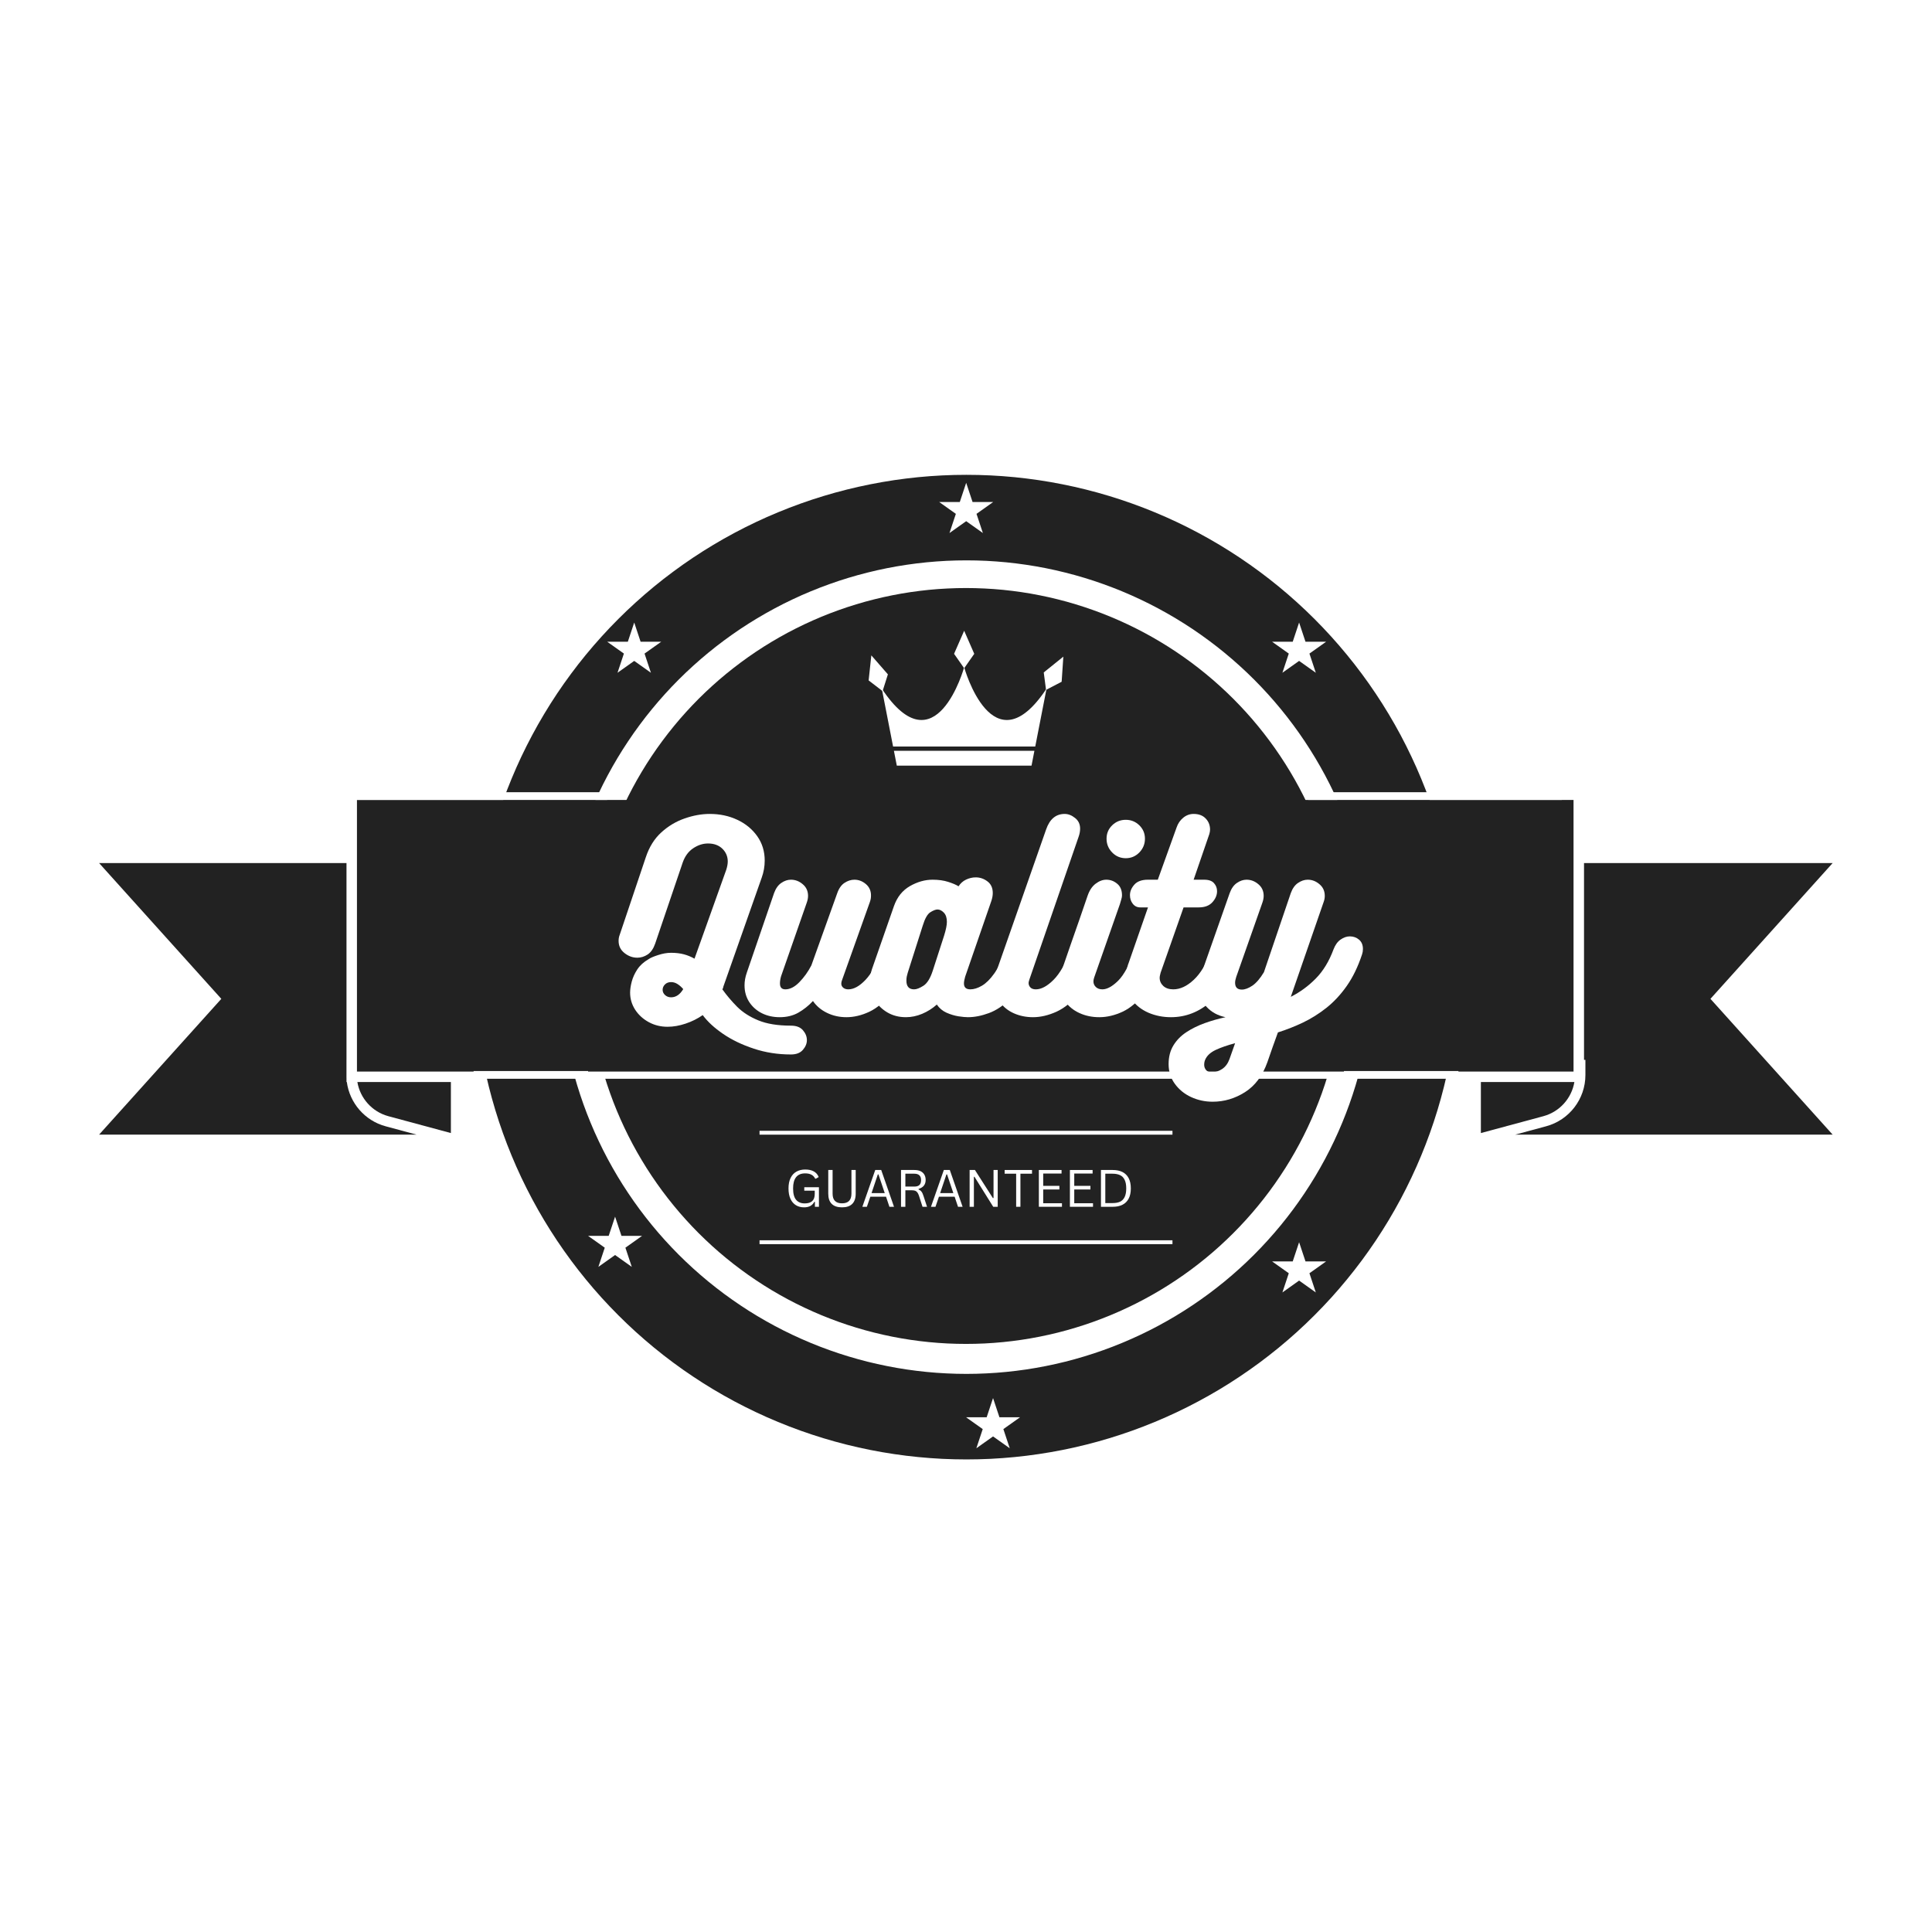 <svg xmlns="http://www.w3.org/2000/svg" xmlns:xlink="http://www.w3.org/1999/xlink" width="500" viewBox="0 0 375 375" height="500" preserveAspectRatio="xMidYMid meet"><defs><g></g><clipPath id="a5ee9903bc"><path d="M 114.137 114.137 L 261 114.137 L 261 261 L 114.137 261 Z M 114.137 114.137 " clip-rule="nonzero"></path></clipPath><clipPath id="77c57874d6"><path d="M 92 92.18 L 283.176 92.18 L 283.176 283.43 L 92 283.43 Z M 92 92.18 " clip-rule="nonzero"></path></clipPath><clipPath id="c9253106a2"><path d="M 294 167 L 355.707 167 L 355.707 220.52 L 294 220.52 Z M 294 167 " clip-rule="nonzero"></path></clipPath><clipPath id="e5101f52b0"><path d="M 19 167 L 81 167 L 81 220.52 L 19 220.52 Z M 19 167 " clip-rule="nonzero"></path></clipPath><clipPath id="6efa515086"><path d="M 69 155.27 L 306 155.27 L 306 208 L 69 208 Z M 69 155.27 " clip-rule="nonzero"></path></clipPath><clipPath id="39030c076e"><path d="M 182.285 93.715 L 192.785 93.715 L 192.785 103.465 L 182.285 103.465 Z M 182.285 93.715 " clip-rule="nonzero"></path></clipPath><clipPath id="86a05fc9cf"><path d="M 117.852 120.832 L 128.352 120.832 L 128.352 130.582 L 117.852 130.582 Z M 117.852 120.832 " clip-rule="nonzero"></path></clipPath><clipPath id="9178f9a057"><path d="M 246.906 120.832 L 257.406 120.832 L 257.406 130.582 L 246.906 130.582 Z M 246.906 120.832 " clip-rule="nonzero"></path></clipPath><clipPath id="929cd37964"><path d="M 114.137 236.152 L 124.637 236.152 L 124.637 245.902 L 114.137 245.902 Z M 114.137 236.152 " clip-rule="nonzero"></path></clipPath><clipPath id="71fc1ab111"><path d="M 187.5 271.363 L 198 271.363 L 198 281.113 L 187.5 281.113 Z M 187.5 271.363 " clip-rule="nonzero"></path></clipPath><clipPath id="0cd95b5332"><path d="M 246.906 241.113 L 257.406 241.113 L 257.406 250.863 L 246.906 250.863 Z M 246.906 241.113 " clip-rule="nonzero"></path></clipPath><clipPath id="21f041a6ee"><path d="M 185 122.43 L 190 122.43 L 190 130 L 185 130 Z M 185 122.43 " clip-rule="nonzero"></path></clipPath><clipPath id="d5c3aba966"><path d="M 173.484 145.695 L 200.867 145.695 L 200.867 148.609 L 173.484 148.609 Z M 173.484 145.695 " clip-rule="nonzero"></path></clipPath><clipPath id="14932676c4"><path d="M 168.547 127 L 173 127 L 173 135 L 168.547 135 Z M 168.547 127 " clip-rule="nonzero"></path></clipPath><clipPath id="420e2f232a"><path d="M 202.539 127.441 L 206.395 127.441 L 206.395 133.996 L 202.539 133.996 Z M 202.539 127.441 " clip-rule="nonzero"></path></clipPath></defs><rect x="-37.5" width="450" fill="#ffffff" y="-37.5" height="450" fill-opacity="1"></rect><rect x="-37.5" width="450" fill="#ffffff" y="-37.5" height="450" fill-opacity="1"></rect><g clip-path="url(#a5ee9903bc)"><path fill="#222222" d="M 260.852 187.496 C 260.852 188.695 260.824 189.895 260.766 191.094 C 260.707 192.293 260.617 193.492 260.5 194.684 C 260.383 195.879 260.234 197.07 260.059 198.258 C 259.883 199.445 259.68 200.629 259.445 201.805 C 259.211 202.984 258.945 204.156 258.656 205.32 C 258.363 206.484 258.043 207.641 257.695 208.789 C 257.348 209.938 256.969 211.078 256.566 212.207 C 256.16 213.34 255.727 214.457 255.27 215.566 C 254.809 216.676 254.324 217.773 253.809 218.859 C 253.297 219.945 252.758 221.016 252.191 222.074 C 251.625 223.133 251.035 224.18 250.418 225.207 C 249.801 226.238 249.156 227.254 248.488 228.25 C 247.824 229.25 247.133 230.23 246.418 231.195 C 245.703 232.16 244.965 233.105 244.203 234.031 C 243.441 234.961 242.656 235.871 241.852 236.758 C 241.043 237.648 240.215 238.52 239.367 239.367 C 238.52 240.215 237.648 241.043 236.758 241.852 C 235.871 242.656 234.961 243.441 234.031 244.203 C 233.105 244.965 232.16 245.703 231.195 246.418 C 230.23 247.133 229.25 247.824 228.25 248.488 C 227.254 249.156 226.238 249.801 225.207 250.418 C 224.18 251.035 223.133 251.625 222.074 252.191 C 221.016 252.758 219.945 253.297 218.859 253.809 C 217.773 254.324 216.676 254.809 215.566 255.27 C 214.457 255.727 213.34 256.16 212.207 256.566 C 211.078 256.969 209.938 257.348 208.789 257.695 C 207.641 258.043 206.484 258.363 205.32 258.656 C 204.156 258.945 202.984 259.211 201.805 259.445 C 200.629 259.68 199.445 259.883 198.258 260.059 C 197.07 260.234 195.879 260.383 194.684 260.5 C 193.492 260.617 192.293 260.707 191.094 260.766 C 189.895 260.824 188.695 260.852 187.496 260.852 C 186.293 260.852 185.094 260.824 183.895 260.766 C 182.695 260.707 181.5 260.617 180.305 260.5 C 179.109 260.383 177.918 260.234 176.73 260.059 C 175.543 259.883 174.359 259.68 173.184 259.445 C 172.008 259.211 170.836 258.945 169.672 258.656 C 168.504 258.363 167.348 258.043 166.199 257.695 C 165.051 257.348 163.91 256.969 162.781 256.566 C 161.652 256.16 160.531 255.727 159.422 255.27 C 158.312 254.809 157.215 254.324 156.129 253.809 C 155.043 253.297 153.973 252.758 152.914 252.191 C 151.855 251.625 150.812 251.035 149.781 250.418 C 148.75 249.801 147.738 249.156 146.738 248.488 C 145.742 247.824 144.758 247.133 143.797 246.418 C 142.832 245.703 141.887 244.965 140.957 244.203 C 140.027 243.441 139.121 242.656 138.23 241.852 C 137.34 241.043 136.473 240.215 135.621 239.367 C 134.773 238.52 133.945 237.648 133.141 236.758 C 132.332 235.871 131.551 234.961 130.789 234.031 C 130.027 233.105 129.289 232.16 128.574 231.195 C 127.859 230.23 127.168 229.25 126.5 228.25 C 125.832 227.254 125.191 226.238 124.574 225.207 C 123.957 224.18 123.363 223.133 122.797 222.074 C 122.234 221.016 121.691 219.945 121.18 218.859 C 120.668 217.773 120.18 216.676 119.719 215.566 C 119.262 214.457 118.828 213.34 118.426 212.207 C 118.02 211.078 117.645 209.938 117.297 208.789 C 116.945 207.641 116.625 206.484 116.336 205.32 C 116.043 204.156 115.781 202.984 115.547 201.805 C 115.312 200.629 115.105 199.445 114.93 198.258 C 114.754 197.07 114.609 195.879 114.488 194.684 C 114.371 193.492 114.285 192.293 114.227 191.094 C 114.168 189.895 114.137 188.695 114.137 187.496 C 114.137 186.293 114.168 185.094 114.227 183.895 C 114.285 182.695 114.371 181.5 114.488 180.305 C 114.609 179.109 114.754 177.918 114.93 176.73 C 115.105 175.543 115.312 174.359 115.547 173.184 C 115.781 172.004 116.043 170.836 116.336 169.672 C 116.625 168.504 116.945 167.348 117.297 166.199 C 117.645 165.051 118.02 163.91 118.426 162.781 C 118.828 161.652 119.262 160.531 119.719 159.422 C 120.18 158.312 120.668 157.215 121.18 156.129 C 121.691 155.043 122.234 153.973 122.797 152.914 C 123.363 151.855 123.957 150.812 124.574 149.781 C 125.191 148.75 125.832 147.738 126.5 146.738 C 127.168 145.742 127.859 144.758 128.574 143.797 C 129.289 142.832 130.027 141.887 130.789 140.957 C 131.551 140.027 132.332 139.121 133.141 138.23 C 133.945 137.34 134.773 136.473 135.621 135.621 C 136.473 134.773 137.34 133.945 138.23 133.141 C 139.121 132.332 140.027 131.551 140.957 130.789 C 141.887 130.027 142.832 129.289 143.797 128.574 C 144.758 127.859 145.742 127.168 146.738 126.5 C 147.738 125.832 148.75 125.191 149.781 124.574 C 150.812 123.957 151.855 123.363 152.914 122.797 C 153.973 122.234 155.043 121.691 156.129 121.18 C 157.215 120.668 158.312 120.18 159.422 119.719 C 160.531 119.262 161.652 118.828 162.781 118.426 C 163.91 118.02 165.051 117.645 166.199 117.297 C 167.348 116.945 168.504 116.625 169.672 116.336 C 170.836 116.043 172.008 115.781 173.184 115.547 C 174.359 115.312 175.543 115.105 176.73 114.93 C 177.918 114.754 179.109 114.609 180.305 114.488 C 181.5 114.371 182.695 114.285 183.895 114.227 C 185.094 114.168 186.293 114.137 187.496 114.137 C 188.695 114.137 189.895 114.168 191.094 114.227 C 192.293 114.285 193.492 114.371 194.684 114.488 C 195.879 114.609 197.07 114.754 198.258 114.93 C 199.445 115.105 200.629 115.312 201.805 115.547 C 202.984 115.781 204.156 116.043 205.32 116.336 C 206.484 116.625 207.641 116.945 208.789 117.297 C 209.938 117.645 211.078 118.02 212.207 118.426 C 213.34 118.828 214.457 119.262 215.566 119.719 C 216.676 120.18 217.773 120.668 218.859 121.18 C 219.945 121.691 221.016 122.234 222.074 122.797 C 223.133 123.363 224.18 123.957 225.207 124.574 C 226.238 125.191 227.254 125.832 228.25 126.5 C 229.25 127.168 230.23 127.859 231.195 128.574 C 232.16 129.289 233.105 130.027 234.031 130.789 C 234.961 131.551 235.871 132.332 236.758 133.141 C 237.648 133.945 238.52 134.773 239.367 135.621 C 240.215 136.473 241.043 137.34 241.852 138.23 C 242.656 139.121 243.441 140.027 244.203 140.957 C 244.965 141.887 245.703 142.832 246.418 143.797 C 247.133 144.758 247.824 145.742 248.488 146.738 C 249.156 147.738 249.801 148.75 250.418 149.781 C 251.035 150.812 251.625 151.855 252.191 152.914 C 252.758 153.973 253.297 155.043 253.809 156.129 C 254.324 157.215 254.809 158.312 255.27 159.422 C 255.727 160.531 256.16 161.652 256.566 162.781 C 256.969 163.91 257.348 165.051 257.695 166.199 C 258.043 167.348 258.363 168.504 258.656 169.672 C 258.945 170.836 259.211 172.004 259.445 173.184 C 259.68 174.359 259.883 175.543 260.059 176.73 C 260.234 177.918 260.383 179.109 260.5 180.305 C 260.617 181.5 260.707 182.695 260.766 183.895 C 260.824 185.094 260.852 186.293 260.852 187.496 Z M 260.852 187.496 " fill-opacity="1" fill-rule="nonzero"></path></g><g clip-path="url(#77c57874d6)"><path fill="#222222" d="M 187.578 92.164 C 186.016 92.164 184.449 92.199 182.891 92.277 C 181.328 92.355 179.77 92.469 178.211 92.621 C 176.656 92.777 175.105 92.969 173.559 93.195 C 172.012 93.426 170.469 93.695 168.938 94 C 167.402 94.305 165.875 94.648 164.359 95.027 C 162.844 95.406 161.336 95.824 159.84 96.277 C 158.344 96.73 156.859 97.223 155.387 97.75 C 153.914 98.277 152.457 98.84 151.012 99.438 C 149.566 100.035 148.137 100.668 146.723 101.336 C 145.309 102.008 143.914 102.707 142.535 103.445 C 141.152 104.184 139.793 104.953 138.453 105.758 C 137.109 106.562 135.789 107.398 134.488 108.266 C 133.191 109.137 131.91 110.035 130.656 110.969 C 129.398 111.898 128.168 112.859 126.957 113.852 C 125.75 114.844 124.566 115.867 123.406 116.918 C 122.246 117.969 121.117 119.043 120.012 120.152 C 118.902 121.258 117.824 122.391 116.777 123.547 C 115.727 124.707 114.703 125.891 113.711 127.098 C 112.719 128.309 111.758 129.539 110.828 130.797 C 109.895 132.051 108.996 133.332 108.125 134.629 C 107.258 135.93 106.422 137.25 105.617 138.594 C 104.812 139.934 104.043 141.293 103.305 142.676 C 102.566 144.055 101.867 145.449 101.195 146.863 C 100.527 148.277 99.895 149.707 99.297 151.152 C 98.699 152.594 98.137 154.055 97.609 155.527 C 97.082 157 96.59 158.484 96.137 159.98 C 95.684 161.477 95.266 162.984 94.887 164.5 C 94.508 166.016 94.164 167.543 93.859 169.078 C 93.555 170.609 93.285 172.152 93.059 173.699 C 92.828 175.246 92.637 176.797 92.484 178.352 C 92.328 179.91 92.215 181.469 92.137 183.031 C 92.062 184.59 92.023 186.152 92.023 187.719 C 92.023 189.281 92.062 190.844 92.137 192.406 C 92.215 193.969 92.328 195.527 92.484 197.086 C 92.637 198.641 92.828 200.191 93.059 201.738 C 93.285 203.285 93.555 204.828 93.859 206.359 C 94.164 207.895 94.508 209.418 94.887 210.938 C 95.266 212.453 95.684 213.961 96.137 215.457 C 96.59 216.953 97.082 218.438 97.609 219.91 C 98.137 221.383 98.699 222.84 99.297 224.285 C 99.895 225.73 100.527 227.16 101.195 228.574 C 101.867 229.988 102.57 231.383 103.305 232.762 C 104.043 234.141 104.812 235.504 105.617 236.844 C 106.422 238.184 107.258 239.504 108.125 240.805 C 108.996 242.105 109.895 243.383 110.828 244.641 C 111.758 245.898 112.723 247.129 113.715 248.34 C 114.703 249.547 115.727 250.73 116.777 251.891 C 117.828 253.047 118.906 254.18 120.012 255.285 C 121.117 256.391 122.25 257.469 123.406 258.52 C 124.566 259.57 125.75 260.59 126.957 261.582 C 128.168 262.574 129.398 263.539 130.656 264.469 C 131.91 265.402 133.191 266.301 134.492 267.168 C 135.789 268.039 137.113 268.875 138.453 269.68 C 139.793 270.484 141.156 271.254 142.535 271.992 C 143.914 272.727 145.309 273.43 146.723 274.098 C 148.137 274.77 149.566 275.402 151.012 276 C 152.457 276.598 153.914 277.16 155.387 277.688 C 156.859 278.215 158.344 278.703 159.84 279.16 C 161.336 279.613 162.844 280.031 164.359 280.41 C 165.879 280.789 167.402 281.133 168.938 281.438 C 170.469 281.742 172.012 282.012 173.559 282.238 C 175.105 282.469 176.656 282.66 178.211 282.812 C 179.77 282.965 181.328 283.082 182.891 283.16 C 184.453 283.234 186.016 283.273 187.578 283.273 C 189.141 283.273 190.703 283.234 192.266 283.16 C 193.828 283.082 195.387 282.965 196.945 282.812 C 198.5 282.66 200.051 282.469 201.598 282.238 C 203.145 282.008 204.688 281.742 206.219 281.438 C 207.754 281.133 209.277 280.789 210.797 280.41 C 212.312 280.031 213.82 279.613 215.316 279.16 C 216.812 278.703 218.297 278.215 219.77 277.688 C 221.242 277.16 222.699 276.598 224.145 276 C 225.59 275.402 227.02 274.766 228.434 274.098 C 229.848 273.43 231.242 272.727 232.621 271.988 C 234 271.254 235.363 270.48 236.703 269.68 C 238.043 268.875 239.367 268.039 240.664 267.168 C 241.965 266.301 243.246 265.398 244.5 264.469 C 245.758 263.535 246.988 262.574 248.199 261.582 C 249.406 260.59 250.59 259.57 251.75 258.52 C 252.906 257.469 254.039 256.391 255.145 255.285 C 256.25 254.18 257.328 253.047 258.379 251.891 C 259.43 250.73 260.453 249.547 261.441 248.336 C 262.434 247.129 263.398 245.895 264.328 244.641 C 265.262 243.383 266.16 242.105 267.031 240.805 C 267.898 239.504 268.734 238.184 269.539 236.844 C 270.344 235.5 271.113 234.141 271.852 232.762 C 272.586 231.383 273.289 229.988 273.957 228.574 C 274.629 227.16 275.262 225.73 275.859 224.285 C 276.457 222.84 277.02 221.383 277.547 219.91 C 278.074 218.438 278.566 216.953 279.02 215.457 C 279.473 213.961 279.891 212.453 280.27 210.938 C 280.648 209.418 280.992 207.895 281.297 206.359 C 281.602 204.824 281.871 203.285 282.098 201.738 C 282.328 200.191 282.52 198.641 282.672 197.086 C 282.828 195.527 282.941 193.969 283.02 192.406 C 283.094 190.844 283.133 189.281 283.133 187.719 C 283.133 186.152 283.094 184.59 283.02 183.031 C 282.941 181.469 282.828 179.91 282.672 178.352 C 282.52 176.797 282.328 175.242 282.098 173.695 C 281.871 172.148 281.602 170.609 281.297 169.074 C 280.992 167.543 280.648 166.016 280.27 164.5 C 279.891 162.984 279.473 161.477 279.02 159.98 C 278.562 158.484 278.074 157 277.547 155.527 C 277.02 154.055 276.457 152.594 275.859 151.152 C 275.262 149.707 274.629 148.277 273.957 146.863 C 273.289 145.449 272.586 144.051 271.852 142.672 C 271.113 141.293 270.344 139.934 269.539 138.594 C 268.734 137.25 267.898 135.93 267.027 134.629 C 266.16 133.328 265.262 132.051 264.328 130.797 C 263.398 129.539 262.434 128.309 261.441 127.098 C 260.449 125.891 259.43 124.707 258.379 123.547 C 257.328 122.387 256.25 121.258 255.145 120.148 C 254.039 119.043 252.906 117.965 251.75 116.918 C 250.59 115.867 249.406 114.844 248.195 113.852 C 246.988 112.859 245.754 111.898 244.5 110.969 C 243.242 110.035 241.965 109.137 240.664 108.266 C 239.363 107.398 238.043 106.562 236.703 105.758 C 235.363 104.953 234 104.184 232.621 103.445 C 231.242 102.707 229.848 102.004 228.434 101.336 C 227.02 100.668 225.59 100.035 224.145 99.438 C 222.699 98.84 221.242 98.273 219.77 97.75 C 218.297 97.223 216.812 96.73 215.316 96.277 C 213.82 95.824 212.312 95.406 210.797 95.027 C 209.277 94.645 207.754 94.305 206.219 94 C 204.688 93.695 203.145 93.426 201.598 93.195 C 200.051 92.969 198.5 92.777 196.945 92.621 C 195.387 92.469 193.828 92.355 192.266 92.277 C 190.703 92.199 189.141 92.164 187.578 92.164 Z M 187.578 108.766 C 188.871 108.766 190.16 108.797 191.453 108.859 C 192.742 108.926 194.031 109.02 195.316 109.145 C 196.602 109.273 197.883 109.43 199.164 109.621 C 200.441 109.809 201.715 110.031 202.98 110.281 C 204.246 110.535 205.508 110.816 206.762 111.133 C 208.016 111.445 209.262 111.789 210.496 112.164 C 211.734 112.539 212.961 112.945 214.176 113.383 C 215.391 113.816 216.598 114.281 217.793 114.777 C 218.984 115.27 220.168 115.793 221.336 116.348 C 222.504 116.898 223.656 117.48 224.797 118.09 C 225.934 118.699 227.059 119.336 228.168 120 C 229.277 120.664 230.367 121.355 231.441 122.07 C 232.516 122.789 233.57 123.535 234.609 124.305 C 235.648 125.074 236.664 125.867 237.664 126.688 C 238.664 127.508 239.641 128.352 240.598 129.219 C 241.555 130.086 242.492 130.977 243.406 131.891 C 244.32 132.805 245.211 133.738 246.078 134.699 C 246.945 135.656 247.789 136.633 248.609 137.633 C 249.43 138.629 250.223 139.648 250.992 140.688 C 251.762 141.723 252.508 142.781 253.223 143.855 C 253.941 144.93 254.633 146.02 255.297 147.129 C 255.961 148.238 256.598 149.359 257.207 150.5 C 257.816 151.641 258.398 152.793 258.949 153.961 C 259.504 155.129 260.027 156.312 260.52 157.504 C 261.016 158.699 261.48 159.902 261.914 161.121 C 262.352 162.336 262.754 163.562 263.129 164.801 C 263.504 166.035 263.852 167.281 264.164 168.535 C 264.477 169.789 264.762 171.047 265.012 172.316 C 265.266 173.582 265.484 174.855 265.676 176.133 C 265.867 177.41 266.023 178.695 266.148 179.98 C 266.277 181.266 266.371 182.555 266.434 183.844 C 266.5 185.133 266.531 186.426 266.531 187.719 C 266.531 189.012 266.5 190.301 266.434 191.594 C 266.371 192.883 266.277 194.172 266.148 195.457 C 266.023 196.742 265.867 198.023 265.676 199.305 C 265.484 200.582 265.266 201.855 265.012 203.121 C 264.762 204.387 264.477 205.648 264.164 206.902 C 263.852 208.156 263.504 209.398 263.129 210.637 C 262.754 211.875 262.352 213.098 261.914 214.316 C 261.48 215.531 261.016 216.738 260.52 217.93 C 260.027 219.125 259.504 220.305 258.949 221.473 C 258.398 222.641 257.816 223.797 257.207 224.938 C 256.598 226.074 255.961 227.199 255.297 228.309 C 254.633 229.414 253.941 230.508 253.223 231.582 C 252.508 232.656 251.762 233.711 250.992 234.75 C 250.223 235.789 249.43 236.805 248.609 237.805 C 247.789 238.805 246.945 239.781 246.078 240.738 C 245.211 241.695 244.32 242.633 243.406 243.547 C 242.492 244.461 241.555 245.352 240.598 246.219 C 239.641 247.086 238.664 247.93 237.664 248.75 C 236.664 249.566 235.648 250.363 234.609 251.133 C 233.57 251.902 232.516 252.645 231.441 253.363 C 230.367 254.082 229.277 254.773 228.168 255.438 C 227.059 256.102 225.934 256.738 224.797 257.348 C 223.656 257.957 222.504 258.539 221.336 259.09 C 220.168 259.641 218.984 260.164 217.793 260.66 C 216.598 261.156 215.391 261.621 214.176 262.055 C 212.961 262.492 211.734 262.895 210.496 263.27 C 209.262 263.645 208.016 263.992 206.762 264.305 C 205.508 264.617 204.246 264.902 202.98 265.152 C 201.715 265.406 200.441 265.625 199.164 265.816 C 197.883 266.004 196.602 266.164 195.316 266.289 C 194.031 266.418 192.742 266.512 191.453 266.574 C 190.16 266.641 188.871 266.672 187.578 266.672 C 186.285 266.672 184.996 266.641 183.703 266.574 C 182.414 266.512 181.125 266.418 179.84 266.289 C 178.555 266.164 177.27 266.004 175.992 265.816 C 174.715 265.625 173.441 265.406 172.176 265.152 C 170.906 264.902 169.648 264.617 168.395 264.305 C 167.141 263.988 165.895 263.645 164.66 263.27 C 163.422 262.895 162.195 262.492 160.98 262.055 C 159.762 261.621 158.559 261.156 157.363 260.66 C 156.172 260.164 154.988 259.641 153.82 259.09 C 152.652 258.539 151.5 257.957 150.359 257.348 C 149.223 256.738 148.098 256.102 146.988 255.438 C 145.879 254.773 144.789 254.082 143.715 253.363 C 142.641 252.645 141.586 251.902 140.547 251.133 C 139.508 250.363 138.492 249.566 137.492 248.75 C 136.492 247.93 135.516 247.086 134.559 246.219 C 133.602 245.352 132.664 244.461 131.75 243.547 C 130.836 242.633 129.945 241.695 129.078 240.738 C 128.211 239.781 127.367 238.805 126.547 237.805 C 125.727 236.805 124.934 235.789 124.164 234.75 C 123.395 233.711 122.648 232.656 121.934 231.582 C 121.215 230.508 120.523 229.414 119.859 228.309 C 119.195 227.199 118.559 226.074 117.949 224.938 C 117.34 223.797 116.758 222.641 116.207 221.473 C 115.652 220.305 115.129 219.125 114.637 217.93 C 114.141 216.738 113.676 215.531 113.242 214.316 C 112.805 213.098 112.402 211.875 112.027 210.637 C 111.648 209.398 111.305 208.156 110.992 206.902 C 110.68 205.648 110.395 204.387 110.145 203.121 C 109.891 201.855 109.668 200.582 109.48 199.305 C 109.289 198.023 109.133 196.742 109.004 195.457 C 108.879 194.172 108.785 192.883 108.719 191.594 C 108.656 190.301 108.625 189.012 108.625 187.719 C 108.625 186.426 108.656 185.133 108.719 183.844 C 108.785 182.555 108.879 181.266 109.004 179.98 C 109.133 178.695 109.289 177.41 109.48 176.133 C 109.668 174.855 109.891 173.582 110.145 172.316 C 110.395 171.047 110.68 169.789 110.992 168.535 C 111.305 167.281 111.648 166.035 112.027 164.801 C 112.402 163.562 112.805 162.336 113.242 161.121 C 113.676 159.902 114.141 158.699 114.637 157.504 C 115.129 156.312 115.652 155.129 116.207 153.961 C 116.758 152.793 117.34 151.641 117.949 150.5 C 118.559 149.359 119.195 148.238 119.859 147.129 C 120.523 146.02 121.215 144.93 121.934 143.855 C 122.648 142.781 123.395 141.723 124.164 140.688 C 124.934 139.648 125.727 138.629 126.547 137.633 C 127.367 136.633 128.211 135.656 129.078 134.699 C 129.945 133.738 130.836 132.805 131.75 131.891 C 132.664 130.977 133.602 130.086 134.559 129.219 C 135.516 128.352 136.492 127.508 137.492 126.688 C 138.492 125.867 139.508 125.074 140.547 124.305 C 141.586 123.535 142.641 122.789 143.715 122.07 C 144.789 121.355 145.879 120.664 146.988 120 C 148.098 119.336 149.223 118.699 150.359 118.09 C 151.5 117.48 152.652 116.898 153.82 116.348 C 154.988 115.793 156.172 115.27 157.363 114.777 C 158.559 114.281 159.762 113.816 160.98 113.383 C 162.195 112.945 163.422 112.539 164.66 112.164 C 165.895 111.789 167.141 111.445 168.395 111.133 C 169.648 110.816 170.906 110.535 172.176 110.281 C 173.441 110.031 174.715 109.809 175.992 109.621 C 177.27 109.43 178.555 109.273 179.84 109.145 C 181.125 109.02 182.414 108.926 183.703 108.859 C 184.996 108.797 186.285 108.766 187.578 108.766 Z M 187.578 108.766 " fill-opacity="1" fill-rule="nonzero"></path></g><path stroke-linecap="butt" transform="matrix(0.75, 0, 0, 0.75, 116.781, 207.886)" fill="none" stroke-linejoin="miter" d="M 0 1.001 L 188.583 1.001 " stroke="#ffffff" stroke-width="2" stroke-opacity="1" stroke-miterlimit="4"></path><g clip-path="url(#c9253106a2)"><path fill="#222222" d="M 307.727 205.727 L 307.727 208.664 C 307.727 213.312 304.59 217.402 300.105 218.609 L 294.086 220.234 L 355.719 220.234 L 331.996 193.875 L 355.719 167.516 L 307.457 167.516 L 307.457 205.719 L 307.727 205.719 Z M 307.727 205.727 " fill-opacity="1" fill-rule="nonzero"></path></g><path fill="#222222" d="M 287.438 219.926 L 299.582 216.648 C 302.734 215.793 305.059 213.164 305.586 210.02 L 287.438 210.02 Z M 287.438 219.926 " fill-opacity="1" fill-rule="nonzero"></path><g clip-path="url(#e5101f52b0)"><path fill="#222222" d="M 42.957 193.875 L 19.23 220.234 L 80.863 220.234 L 74.844 218.609 C 70.805 217.52 67.863 214.086 67.32 210.02 L 67.254 210.02 L 67.254 209.387 C 67.238 209.148 67.223 208.902 67.223 208.664 L 67.223 205.727 L 67.254 205.727 L 67.254 167.516 L 19.23 167.516 Z M 42.957 193.875 " fill-opacity="1" fill-rule="nonzero"></path></g><path fill="#222222" d="M 75.367 216.648 L 87.516 219.926 L 87.516 210.02 L 69.367 210.02 C 69.891 213.164 72.215 215.793 75.367 216.648 Z M 75.367 216.648 " fill-opacity="1" fill-rule="nonzero"></path><path fill="#222222" d="M 67.223 208.664 C 67.223 208.91 67.238 209.148 67.254 209.387 L 67.254 205.727 L 67.223 205.727 Z M 67.223 208.664 " fill-opacity="1" fill-rule="nonzero"></path><g clip-path="url(#6efa515086)"><path fill="#222222" d="M 69.285 155.27 L 305.422 155.27 L 305.422 207.992 L 69.285 207.992 Z M 69.285 155.27 " fill-opacity="1" fill-rule="nonzero"></path></g><g fill="#ffffff" fill-opacity="1"><g transform="translate(117.663, 197.437)"><g><path d="M 9.5 -14.266 C 9.164 -13.297 8.68 -12.598 8.047 -12.172 C 7.41 -11.754 6.742 -11.547 6.047 -11.547 C 5.141 -11.547 4.305 -11.848 3.547 -12.453 C 2.785 -13.055 2.406 -13.844 2.406 -14.812 C 2.406 -15 2.422 -15.191 2.453 -15.391 C 2.484 -15.586 2.547 -15.805 2.641 -16.047 L 7.688 -31.047 C 8.352 -33.047 9.359 -34.656 10.703 -35.875 C 12.055 -37.102 13.566 -38.004 15.234 -38.578 C 16.898 -39.16 18.52 -39.453 20.094 -39.453 C 22.062 -39.453 23.848 -39.07 25.453 -38.312 C 27.055 -37.562 28.344 -36.504 29.312 -35.141 C 30.281 -33.773 30.766 -32.195 30.766 -30.406 C 30.766 -29.258 30.57 -28.156 30.188 -27.094 L 22.812 -6.141 C 22.75 -5.984 22.711 -5.859 22.703 -5.766 C 22.691 -5.68 22.641 -5.562 22.547 -5.406 C 23.391 -4.227 24.348 -3.098 25.422 -2.016 C 26.504 -0.941 27.867 -0.066 29.516 0.609 C 31.172 1.297 33.285 1.641 35.859 1.641 C 36.891 1.641 37.66 1.93 38.172 2.516 C 38.691 3.109 38.953 3.754 38.953 4.453 C 38.953 5.117 38.691 5.75 38.172 6.344 C 37.66 6.938 36.891 7.234 35.859 7.234 C 33.316 7.234 30.914 6.859 28.656 6.109 C 26.395 5.367 24.41 4.414 22.703 3.25 C 20.992 2.082 19.672 0.863 18.734 -0.406 C 17.734 0.289 16.625 0.844 15.406 1.25 C 14.195 1.656 13.031 1.859 11.906 1.859 C 10.57 1.859 9.352 1.555 8.25 0.953 C 7.145 0.348 6.266 -0.457 5.609 -1.469 C 4.961 -2.488 4.641 -3.586 4.641 -4.766 C 4.641 -5.379 4.742 -6.086 4.953 -6.891 C 5.16 -7.691 5.52 -8.484 6.031 -9.266 C 6.551 -10.055 7.285 -10.723 8.234 -11.266 C 8.586 -11.516 9.203 -11.781 10.078 -12.062 C 10.961 -12.352 11.801 -12.5 12.594 -12.5 C 13.531 -12.5 14.363 -12.398 15.094 -12.203 C 15.82 -12.004 16.504 -11.723 17.141 -11.359 L 23.312 -28.641 C 23.5 -29.242 23.594 -29.77 23.594 -30.219 C 23.594 -31.195 23.242 -32.023 22.547 -32.703 C 21.848 -33.379 20.922 -33.719 19.766 -33.719 C 18.766 -33.719 17.801 -33.406 16.875 -32.781 C 15.957 -32.164 15.285 -31.254 14.859 -30.047 Z M 12.594 -3.859 C 13.531 -3.859 14.316 -4.391 14.953 -5.453 C 14.586 -5.879 14.207 -6.211 13.812 -6.453 C 13.426 -6.691 13.02 -6.812 12.594 -6.812 C 12.102 -6.812 11.707 -6.66 11.406 -6.359 C 11.102 -6.055 10.953 -5.707 10.953 -5.312 C 10.953 -4.926 11.109 -4.586 11.422 -4.297 C 11.742 -4.004 12.133 -3.859 12.594 -3.859 Z M 12.594 -3.859 "></path></g></g></g><g fill="#ffffff" fill-opacity="1"><g transform="translate(145.248, 197.437)"><g><path d="M 26.047 -13.188 C 26.285 -13.906 26.676 -14.43 27.219 -14.766 C 27.77 -15.098 28.332 -15.266 28.906 -15.266 C 29.602 -15.266 30.238 -15.062 30.812 -14.656 C 31.395 -14.25 31.688 -13.68 31.688 -12.953 C 31.688 -12.68 31.641 -12.41 31.547 -12.141 C 30.484 -8.984 29.254 -6.523 27.859 -4.766 C 26.461 -3.016 25.008 -1.781 23.5 -1.062 C 21.988 -0.352 20.504 0 19.047 0 C 17.68 0 16.422 -0.281 15.266 -0.844 C 14.117 -1.406 13.211 -2.172 12.547 -3.141 C 11.691 -2.223 10.742 -1.469 9.703 -0.875 C 8.66 -0.289 7.457 0 6.094 0 C 4.82 0 3.672 -0.254 2.641 -0.766 C 1.609 -1.285 0.785 -2.016 0.172 -2.953 C -0.43 -3.891 -0.734 -4.969 -0.734 -6.188 C -0.734 -6.969 -0.594 -7.77 -0.312 -8.594 L 5 -24.094 C 5.332 -25 5.801 -25.656 6.406 -26.062 C 7.008 -26.477 7.629 -26.688 8.266 -26.688 C 9.117 -26.688 9.883 -26.395 10.562 -25.812 C 11.25 -25.238 11.594 -24.484 11.594 -23.547 C 11.594 -23.117 11.5 -22.648 11.312 -22.141 L 6.359 -7.953 C 6.211 -7.441 6.141 -6.973 6.141 -6.547 C 6.141 -5.785 6.488 -5.406 7.188 -5.406 C 8.094 -5.406 9 -5.867 9.906 -6.797 C 10.812 -7.723 11.586 -8.805 12.234 -10.047 L 17.234 -24 C 17.566 -24.969 18.039 -25.656 18.656 -26.062 C 19.281 -26.477 19.926 -26.688 20.594 -26.688 C 21.406 -26.688 22.145 -26.406 22.812 -25.844 C 23.477 -25.281 23.812 -24.547 23.812 -23.641 C 23.812 -23.422 23.797 -23.211 23.766 -23.016 C 23.734 -22.816 23.676 -22.598 23.594 -22.359 L 18.188 -7.188 C 18.094 -6.969 18.047 -6.738 18.047 -6.5 C 18.047 -6.195 18.172 -5.938 18.422 -5.719 C 18.68 -5.508 19.008 -5.406 19.406 -5.406 C 20.469 -5.406 21.582 -6.02 22.75 -7.25 C 23.914 -8.477 25.016 -10.457 26.047 -13.188 Z M 26.047 -13.188 "></path></g></g></g><g fill="#ffffff" fill-opacity="1"><g transform="translate(169.743, 197.437)"><g><path d="M 28.5 -15.359 C 29.164 -15.359 29.75 -15.16 30.25 -14.766 C 30.75 -14.379 31 -13.789 31 -13 C 31 -12.602 30.891 -12.102 30.672 -11.5 C 30.461 -10.895 30.191 -10.148 29.859 -9.266 C 28.891 -6.816 27.727 -4.926 26.375 -3.594 C 25.031 -2.258 23.641 -1.328 22.203 -0.797 C 20.766 -0.266 19.41 0 18.141 0 C 17.68 0 17.066 -0.055 16.297 -0.172 C 15.523 -0.297 14.75 -0.531 13.969 -0.875 C 13.195 -1.227 12.57 -1.754 12.094 -2.453 C 11.238 -1.691 10.289 -1.094 9.25 -0.656 C 8.207 -0.219 7.156 0 6.094 0 C 4.758 0 3.562 -0.305 2.5 -0.922 C 1.438 -1.547 0.598 -2.379 -0.016 -3.422 C -0.641 -4.473 -0.953 -5.617 -0.953 -6.859 C -0.953 -7.285 -0.906 -7.703 -0.812 -8.109 C -0.727 -8.523 -0.625 -8.926 -0.5 -9.312 L 3.766 -21.547 C 4.379 -23.305 5.41 -24.602 6.859 -25.438 C 8.316 -26.27 9.785 -26.688 11.266 -26.688 C 12.422 -26.688 13.43 -26.547 14.297 -26.266 C 15.16 -25.992 15.832 -25.707 16.312 -25.406 C 16.676 -25.977 17.16 -26.41 17.766 -26.703 C 18.379 -26.992 19.004 -27.141 19.641 -27.141 C 20.484 -27.141 21.242 -26.879 21.922 -26.359 C 22.609 -25.848 22.953 -25.094 22.953 -24.094 C 22.953 -23.633 22.863 -23.133 22.688 -22.594 L 17.594 -7.859 C 17.438 -7.316 17.359 -6.879 17.359 -6.547 C 17.359 -5.785 17.77 -5.406 18.594 -5.406 C 19.289 -5.406 20.039 -5.641 20.844 -6.109 C 21.645 -6.578 22.438 -7.359 23.219 -8.453 C 24.008 -9.547 24.691 -11.016 25.266 -12.859 C 25.547 -13.742 25.992 -14.379 26.609 -14.766 C 27.234 -15.16 27.863 -15.359 28.5 -15.359 Z M 13.5 -15.812 C 13.863 -16.969 14.047 -17.863 14.047 -18.5 C 14.047 -19.289 13.848 -19.891 13.453 -20.297 C 13.055 -20.703 12.648 -20.906 12.234 -20.906 C 11.867 -20.906 11.406 -20.727 10.844 -20.375 C 10.281 -20.031 9.785 -19.16 9.359 -17.766 L 6.453 -8.641 C 6.391 -8.422 6.328 -8.18 6.266 -7.922 C 6.211 -7.672 6.188 -7.395 6.188 -7.094 C 6.188 -5.969 6.688 -5.406 7.688 -5.406 C 8.164 -5.406 8.77 -5.641 9.5 -6.109 C 10.227 -6.578 10.832 -7.555 11.312 -9.047 Z M 13.5 -15.812 "></path></g></g></g><g fill="#ffffff" fill-opacity="1"><g transform="translate(193.602, 197.437)"><g><path d="M 6.234 -7.406 C 6.203 -7.289 6.16 -7.156 6.109 -7 C 6.066 -6.844 6.047 -6.723 6.047 -6.641 C 6.047 -6.305 6.164 -6.016 6.406 -5.766 C 6.645 -5.523 6.992 -5.406 7.453 -5.406 C 8.516 -5.406 9.66 -6.02 10.891 -7.25 C 12.117 -8.477 13.242 -10.457 14.266 -13.188 C 14.598 -14.031 15.035 -14.633 15.578 -15 C 16.129 -15.363 16.691 -15.547 17.266 -15.547 C 17.961 -15.547 18.582 -15.312 19.125 -14.844 C 19.676 -14.375 19.953 -13.773 19.953 -13.047 C 19.953 -12.773 19.906 -12.473 19.812 -12.141 C 18.758 -8.984 17.492 -6.523 16.016 -4.766 C 14.547 -3.016 13.023 -1.781 11.453 -1.062 C 9.879 -0.352 8.363 0 6.906 0 C 5.57 0 4.336 -0.25 3.203 -0.75 C 2.066 -1.25 1.156 -1.984 0.469 -2.953 C -0.207 -3.922 -0.547 -5.102 -0.547 -6.5 C -0.547 -7.438 -0.363 -8.422 0 -9.453 L 9.453 -36.453 C 10.148 -38.453 11.348 -39.453 13.047 -39.453 C 13.742 -39.453 14.414 -39.191 15.062 -38.672 C 15.719 -38.16 16.047 -37.469 16.047 -36.594 C 16.047 -36.102 15.953 -35.586 15.766 -35.047 Z M 6.234 -7.406 "></path></g></g></g><g fill="#ffffff" fill-opacity="1"><g transform="translate(206.281, 197.437)"><g><path d="M 12.234 -30.859 C 11.203 -30.859 10.32 -31.227 9.594 -31.969 C 8.863 -32.719 8.5 -33.609 8.5 -34.641 C 8.5 -35.672 8.863 -36.539 9.594 -37.25 C 10.32 -37.957 11.203 -38.312 12.234 -38.312 C 13.254 -38.312 14.129 -37.957 14.859 -37.25 C 15.586 -36.539 15.953 -35.672 15.953 -34.641 C 15.953 -33.609 15.586 -32.719 14.859 -31.969 C 14.129 -31.227 13.254 -30.859 12.234 -30.859 Z M 6.094 -7.688 C 6 -7.406 5.953 -7.16 5.953 -6.953 C 5.953 -6.523 6.109 -6.16 6.422 -5.859 C 6.742 -5.555 7.164 -5.406 7.688 -5.406 C 8.594 -5.406 9.613 -5.961 10.75 -7.078 C 11.883 -8.203 12.984 -10.238 14.047 -13.188 C 14.316 -13.883 14.734 -14.398 15.297 -14.734 C 15.859 -15.066 16.441 -15.234 17.047 -15.234 C 17.742 -15.234 18.367 -15.023 18.922 -14.609 C 19.484 -14.203 19.766 -13.648 19.766 -12.953 C 19.766 -12.68 19.723 -12.41 19.641 -12.141 C 18.578 -9.016 17.352 -6.566 15.969 -4.797 C 14.594 -3.023 13.141 -1.781 11.609 -1.062 C 10.078 -0.352 8.57 0 7.094 0 C 5.695 0 4.414 -0.266 3.25 -0.797 C 2.082 -1.328 1.141 -2.094 0.422 -3.094 C -0.285 -4.094 -0.641 -5.305 -0.641 -6.734 C -0.641 -7.117 -0.562 -7.582 -0.406 -8.125 C -0.258 -8.676 -0.125 -9.18 0 -9.641 C 0.488 -11.055 1.008 -12.566 1.562 -14.172 C 2.125 -15.785 2.688 -17.395 3.25 -19 C 3.812 -20.602 4.332 -22.117 4.812 -23.547 C 5.176 -24.609 5.695 -25.395 6.375 -25.906 C 7.062 -26.426 7.754 -26.688 8.453 -26.688 C 9.242 -26.688 9.945 -26.426 10.562 -25.906 C 11.188 -25.395 11.5 -24.641 11.5 -23.641 C 11.5 -23.422 11.453 -23.16 11.359 -22.859 C 11.273 -22.555 11.188 -22.254 11.094 -21.953 Z M 6.094 -7.688 "></path></g></g></g><g fill="#ffffff" fill-opacity="1"><g transform="translate(218.824, 197.437)"><g><path d="M 16.234 -12.812 C 16.504 -13.539 16.914 -14.07 17.469 -14.406 C 18.031 -14.738 18.602 -14.906 19.188 -14.906 C 19.883 -14.906 20.508 -14.707 21.062 -14.312 C 21.625 -13.926 21.906 -13.383 21.906 -12.688 C 21.906 -12.562 21.891 -12.414 21.859 -12.25 C 21.828 -12.082 21.785 -11.922 21.734 -11.766 C 20.422 -8.047 18.602 -5.156 16.281 -3.094 C 13.969 -1.031 11.359 0 8.453 0 C 6.91 0 5.461 -0.285 4.109 -0.859 C 2.766 -1.441 1.68 -2.285 0.859 -3.391 C 0.047 -4.492 -0.359 -5.816 -0.359 -7.359 C -0.359 -8.297 -0.176 -9.312 0.188 -10.406 L 0.188 -10.359 L 4 -21.312 L 2.5 -21.312 C 1.895 -21.312 1.41 -21.547 1.047 -22.016 C 0.68 -22.484 0.5 -23.039 0.5 -23.688 C 0.5 -24.406 0.781 -25.082 1.344 -25.719 C 1.906 -26.363 2.789 -26.688 4 -26.688 L 5.906 -26.688 L 9.547 -36.812 C 9.816 -37.602 10.25 -38.238 10.844 -38.719 C 11.438 -39.207 12.109 -39.453 12.859 -39.453 C 13.859 -39.453 14.641 -39.156 15.203 -38.562 C 15.766 -37.977 16.047 -37.258 16.047 -36.406 C 16.047 -36.164 16 -35.879 15.906 -35.547 L 12.859 -26.688 L 14.906 -26.688 C 15.789 -26.688 16.426 -26.461 16.812 -26.016 C 17.207 -25.578 17.406 -25.055 17.406 -24.453 C 17.406 -23.691 17.102 -22.977 16.5 -22.312 C 15.895 -21.645 15.016 -21.312 13.859 -21.312 L 10.906 -21.312 L 6.453 -8.641 C 6.422 -8.484 6.379 -8.312 6.328 -8.125 C 6.285 -7.945 6.266 -7.785 6.266 -7.641 C 6.266 -7.035 6.5 -6.508 6.969 -6.062 C 7.445 -5.625 8.094 -5.406 8.906 -5.406 C 10.238 -5.406 11.562 -6.02 12.875 -7.25 C 14.195 -8.477 15.316 -10.332 16.234 -12.812 Z M 16.234 -12.812 "></path></g></g></g><g fill="#ffffff" fill-opacity="1"><g transform="translate(233.685, 197.437)"><g><path d="M 6.266 -7.812 C 6.117 -7.363 6.047 -6.988 6.047 -6.688 C 6.047 -5.801 6.484 -5.359 7.359 -5.359 C 7.961 -5.359 8.645 -5.613 9.406 -6.125 C 10.164 -6.645 10.91 -7.516 11.641 -8.734 L 16.859 -24.094 C 17.191 -25 17.66 -25.656 18.266 -26.062 C 18.879 -26.477 19.504 -26.688 20.141 -26.688 C 20.984 -26.688 21.742 -26.395 22.422 -25.812 C 23.109 -25.238 23.453 -24.484 23.453 -23.547 C 23.453 -23.18 23.391 -22.816 23.266 -22.453 L 16.859 -3.953 C 18.648 -4.859 20.266 -6.039 21.703 -7.5 C 23.141 -8.957 24.285 -10.836 25.141 -13.141 C 25.473 -14.016 25.93 -14.656 26.516 -15.062 C 27.109 -15.477 27.707 -15.688 28.312 -15.688 C 29.008 -15.688 29.609 -15.473 30.109 -15.047 C 30.609 -14.617 30.859 -14.016 30.859 -13.234 C 30.859 -12.867 30.801 -12.52 30.688 -12.188 C 29.895 -9.789 28.906 -7.75 27.719 -6.062 C 26.539 -4.383 25.223 -2.969 23.766 -1.812 C 22.316 -0.664 20.797 0.285 19.203 1.047 C 17.609 1.805 15.992 2.441 14.359 2.953 C 14.023 3.891 13.68 4.844 13.328 5.812 C 12.984 6.781 12.645 7.754 12.312 8.734 C 11.375 11.367 9.926 13.305 7.969 14.547 C 6.02 15.785 3.926 16.406 1.688 16.406 C 0.195 16.406 -1.195 16.102 -2.5 15.5 C -3.801 14.895 -4.852 14.035 -5.656 12.922 C -6.457 11.816 -6.859 10.539 -6.859 9.094 C -6.859 7.695 -6.547 6.488 -5.922 5.469 C -5.305 4.457 -4.469 3.602 -3.406 2.906 C -2.344 2.207 -1.16 1.625 0.141 1.156 C 1.441 0.688 2.789 0.301 4.188 0 C 2.695 -0.301 1.469 -0.973 0.5 -2.016 C -0.469 -3.066 -0.953 -4.363 -0.953 -5.906 C -0.953 -6.789 -0.801 -7.641 -0.5 -8.453 L 5 -24.094 C 5.332 -25 5.801 -25.656 6.406 -26.062 C 7.008 -26.477 7.629 -26.688 8.266 -26.688 C 9.117 -26.688 9.883 -26.395 10.562 -25.812 C 11.25 -25.238 11.594 -24.484 11.594 -23.547 C 11.594 -23.117 11.5 -22.648 11.312 -22.141 Z M 6.047 5.047 C 4.555 5.441 3.297 5.879 2.266 6.359 C 1.242 6.848 0.566 7.484 0.234 8.266 C 0.109 8.547 0.047 8.867 0.047 9.234 C 0.047 9.617 0.164 9.957 0.406 10.25 C 0.645 10.539 1.023 10.688 1.547 10.688 C 2.242 10.688 2.91 10.473 3.547 10.047 C 4.18 9.617 4.648 8.984 4.953 8.141 Z M 6.047 5.047 "></path></g></g></g><path stroke-linecap="butt" transform="matrix(0.75, 0, -0, 0.75, 260.857, 207.886)" fill="none" stroke-linejoin="miter" d="M -0.002 1.001 L 29.633 1.001 " stroke="#ffffff" stroke-width="2" stroke-opacity="1" stroke-miterlimit="4"></path><path stroke-linecap="butt" transform="matrix(0.75, 0, -0, 0.75, 91.926, 207.886)" fill="none" stroke-linejoin="miter" d="M -0 1.001 L 29.63 1.001 " stroke="#ffffff" stroke-width="2" stroke-opacity="1" stroke-miterlimit="4"></path><path stroke-linecap="butt" transform="matrix(0.75, 0, -0, 0.75, 66, 153.771)" fill="none" stroke-linejoin="miter" d="M -0 0.998 L 69.135 0.998 " stroke="#ffffff" stroke-width="2" stroke-opacity="1" stroke-miterlimit="4"></path><path stroke-linecap="butt" transform="matrix(0.75, 0, 0, 0.75, 253.923, 153.771)" fill="none" stroke-linejoin="miter" d="M -0.002 0.998 L 65.623 0.998 " stroke="#ffffff" stroke-width="2" stroke-opacity="1" stroke-miterlimit="4"></path><g fill="#ffffff" fill-opacity="1"><g transform="translate(152.329, 234.236)"><g><path d="M 3.75 0.109 C 3.156 0.109 2.629 -0.023 2.172 -0.297 C 1.711 -0.578 1.352 -0.992 1.094 -1.547 C 0.844 -2.098 0.719 -2.77 0.719 -3.562 C 0.719 -4.363 0.852 -5.039 1.125 -5.594 C 1.395 -6.145 1.773 -6.555 2.266 -6.828 C 2.754 -7.098 3.316 -7.234 3.953 -7.234 C 4.641 -7.234 5.203 -7.109 5.641 -6.859 C 6.078 -6.617 6.391 -6.254 6.578 -5.766 L 6.031 -5.453 L 5.906 -5.453 C 5.719 -5.816 5.469 -6.078 5.156 -6.234 C 4.844 -6.398 4.441 -6.484 3.953 -6.484 C 2.391 -6.484 1.609 -5.508 1.609 -3.562 C 1.609 -2.551 1.805 -1.812 2.203 -1.344 C 2.598 -0.883 3.148 -0.656 3.859 -0.656 C 4.504 -0.656 4.988 -0.801 5.312 -1.094 C 5.645 -1.395 5.812 -1.863 5.812 -2.5 L 5.812 -3.125 L 3.781 -3.125 L 3.781 -3.797 L 6.625 -3.797 L 6.625 0 L 5.844 0 L 5.844 -0.953 L 5.75 -0.984 C 5.551 -0.617 5.285 -0.344 4.953 -0.156 C 4.617 0.02 4.219 0.109 3.75 0.109 Z M 3.75 0.109 "></path></g></g></g><g fill="#ffffff" fill-opacity="1"><g transform="translate(159.748, 234.236)"><g><path d="M 3.688 0.109 C 2.812 0.109 2.145 -0.113 1.688 -0.562 C 1.238 -1.008 1.016 -1.672 1.016 -2.547 L 1.016 -7.141 L 1.859 -7.141 L 1.859 -2.547 C 1.859 -1.922 2.008 -1.453 2.312 -1.141 C 2.613 -0.828 3.07 -0.672 3.688 -0.672 C 4.906 -0.672 5.516 -1.297 5.516 -2.547 L 5.516 -7.141 L 6.344 -7.141 L 6.344 -2.547 C 6.344 -1.672 6.117 -1.008 5.672 -0.562 C 5.223 -0.113 4.562 0.109 3.688 0.109 Z M 3.688 0.109 "></path></g></g></g><g fill="#ffffff" fill-opacity="1"><g transform="translate(167.104, 234.236)"><g><path d="M 6.422 0 L 5.531 0 L 4.875 -1.953 L 1.828 -1.953 L 1.156 0 L 0.281 0 L 2.781 -7.141 L 3.938 -7.141 Z M 3.281 -6.281 L 2.062 -2.656 L 4.625 -2.656 L 3.406 -6.281 Z M 3.281 -6.281 "></path></g></g></g><g fill="#ffffff" fill-opacity="1"><g transform="translate(173.81, 234.236)"><g><path d="M 1.078 0 L 1.078 -7.141 L 3.672 -7.141 C 4.148 -7.141 4.551 -7.062 4.875 -6.906 C 5.195 -6.75 5.441 -6.523 5.609 -6.234 C 5.773 -5.941 5.859 -5.598 5.859 -5.203 C 5.859 -4.766 5.742 -4.398 5.516 -4.109 C 5.297 -3.828 4.953 -3.613 4.484 -3.469 L 4.484 -3.359 C 4.711 -3.273 4.898 -3.133 5.047 -2.938 C 5.203 -2.738 5.336 -2.445 5.453 -2.062 L 6.125 0 L 5.25 0 L 4.547 -2.188 C 4.461 -2.438 4.363 -2.633 4.25 -2.781 C 4.133 -2.938 3.992 -3.047 3.828 -3.109 C 3.66 -3.172 3.445 -3.203 3.188 -3.203 L 1.922 -3.203 L 1.922 0 Z M 3.656 -3.922 C 4.102 -3.922 4.43 -4.02 4.641 -4.219 C 4.859 -4.426 4.969 -4.742 4.969 -5.172 C 4.969 -5.598 4.859 -5.91 4.641 -6.109 C 4.43 -6.316 4.102 -6.422 3.656 -6.422 L 1.922 -6.422 L 1.922 -3.922 Z M 3.656 -3.922 "></path></g></g></g><g fill="#ffffff" fill-opacity="1"><g transform="translate(180.419, 234.236)"><g><path d="M 6.422 0 L 5.531 0 L 4.875 -1.953 L 1.828 -1.953 L 1.156 0 L 0.281 0 L 2.781 -7.141 L 3.938 -7.141 Z M 3.281 -6.281 L 2.062 -2.656 L 4.625 -2.656 L 3.406 -6.281 Z M 3.281 -6.281 "></path></g></g></g><g fill="#ffffff" fill-opacity="1"><g transform="translate(187.125, 234.236)"><g><path d="M 1.906 0 L 1.078 0 L 1.078 -7.141 L 2.109 -7.141 L 5.594 -1.688 L 5.719 -1.703 L 5.719 -7.141 L 6.531 -7.141 L 6.531 0 L 5.656 0 L 2.016 -5.828 L 1.906 -5.812 Z M 1.906 0 "></path></g></g></g><g fill="#ffffff" fill-opacity="1"><g transform="translate(194.735, 234.236)"><g><path d="M 5.578 -7.141 L 5.578 -6.422 L 3.328 -6.422 L 3.328 0 L 2.5 0 L 2.5 -6.422 L 0.266 -6.422 L 0.266 -7.141 Z M 5.578 -7.141 "></path></g></g></g><g fill="#ffffff" fill-opacity="1"><g transform="translate(200.563, 234.236)"><g><path d="M 1.922 -3.359 L 1.922 -0.688 L 5.562 -0.688 L 5.562 0 L 1.078 0 L 1.078 -7.141 L 5.484 -7.141 L 5.484 -6.453 L 1.922 -6.453 L 1.922 -4.062 L 5.062 -4.062 L 5.062 -3.359 Z M 1.922 -3.359 "></path></g></g></g><g fill="#ffffff" fill-opacity="1"><g transform="translate(206.59, 234.236)"><g><path d="M 1.922 -3.359 L 1.922 -0.688 L 5.562 -0.688 L 5.562 0 L 1.078 0 L 1.078 -7.141 L 5.484 -7.141 L 5.484 -6.453 L 1.922 -6.453 L 1.922 -4.062 L 5.062 -4.062 L 5.062 -3.359 Z M 1.922 -3.359 "></path></g></g></g><g fill="#ffffff" fill-opacity="1"><g transform="translate(212.618, 234.236)"><g><path d="M 3.391 -7.141 C 4.109 -7.141 4.727 -7.008 5.25 -6.75 C 5.77 -6.488 6.172 -6.094 6.453 -5.562 C 6.734 -5.031 6.875 -4.363 6.875 -3.562 C 6.875 -2.77 6.734 -2.109 6.453 -1.578 C 6.172 -1.047 5.77 -0.648 5.25 -0.391 C 4.727 -0.129 4.109 0 3.391 0 L 1.078 0 L 1.078 -7.141 Z M 3.312 -0.719 C 3.906 -0.719 4.395 -0.805 4.781 -0.984 C 5.176 -1.172 5.473 -1.473 5.672 -1.891 C 5.879 -2.316 5.984 -2.875 5.984 -3.562 C 5.984 -4.258 5.879 -4.816 5.672 -5.234 C 5.473 -5.66 5.176 -5.961 4.781 -6.141 C 4.395 -6.328 3.906 -6.422 3.312 -6.422 L 1.922 -6.422 L 1.922 -0.719 Z M 3.312 -0.719 "></path></g></g></g><g fill="#ffffff" fill-opacity="1"><g transform="translate(220.204, 234.236)"><g></g></g></g><path stroke-linecap="butt" transform="matrix(0.75, 0, 0, 0.75, 147.426, 240.739)" fill="none" stroke-linejoin="miter" d="M -0.001 0.499 L 106.864 0.499 " stroke="#ffffff" stroke-width="1" stroke-opacity="1" stroke-miterlimit="4"></path><g clip-path="url(#39030c076e)"><path fill="#ffffff" d="M 187.535 93.715 L 188.773 97.438 L 192.781 97.438 L 189.539 99.738 L 190.777 103.461 L 187.535 101.16 L 184.293 103.461 L 185.531 99.738 L 182.289 97.438 L 186.297 97.438 Z M 187.535 93.715 " fill-opacity="1" fill-rule="nonzero"></path></g><g clip-path="url(#86a05fc9cf)"><path fill="#ffffff" d="M 123.102 120.832 L 124.34 124.559 L 128.348 124.559 L 125.105 126.859 L 126.344 130.582 L 123.102 128.281 L 119.859 130.582 L 121.098 126.859 L 117.855 124.559 L 121.863 124.559 Z M 123.102 120.832 " fill-opacity="1" fill-rule="nonzero"></path></g><g clip-path="url(#9178f9a057)"><path fill="#ffffff" d="M 252.156 120.832 L 253.395 124.559 L 257.402 124.559 L 254.16 126.859 L 255.398 130.582 L 252.156 128.281 L 248.914 130.582 L 250.152 126.859 L 246.91 124.559 L 250.918 124.559 Z M 252.156 120.832 " fill-opacity="1" fill-rule="nonzero"></path></g><g clip-path="url(#929cd37964)"><path fill="#ffffff" d="M 119.387 236.152 L 120.625 239.875 L 124.633 239.875 L 121.391 242.176 L 122.629 245.898 L 119.387 243.598 L 116.145 245.898 L 117.383 242.176 L 114.141 239.875 L 118.148 239.875 Z M 119.387 236.152 " fill-opacity="1" fill-rule="nonzero"></path></g><g clip-path="url(#71fc1ab111)"><path fill="#ffffff" d="M 192.75 271.363 L 193.988 275.086 L 197.996 275.086 L 194.754 277.387 L 195.992 281.109 L 192.75 278.809 L 189.508 281.109 L 190.746 277.387 L 187.504 275.086 L 191.512 275.086 Z M 192.75 271.363 " fill-opacity="1" fill-rule="nonzero"></path></g><g clip-path="url(#0cd95b5332)"><path fill="#ffffff" d="M 252.156 241.113 L 253.395 244.836 L 257.402 244.836 L 254.16 247.137 L 255.398 250.863 L 252.156 248.559 L 248.914 250.863 L 250.152 247.137 L 246.91 244.836 L 250.918 244.836 Z M 252.156 241.113 " fill-opacity="1" fill-rule="nonzero"></path></g><g clip-path="url(#21f041a6ee)"><path fill="#ffffff" d="M 189.102 126.906 L 187.145 129.707 L 185.184 126.906 L 187.145 122.43 L 189.102 126.906 " fill-opacity="1" fill-rule="nonzero"></path></g><path fill="#ffffff" d="M 200.941 144.902 L 203.137 133.656 C 192.66 149.473 187.145 129.512 187.145 129.512 C 187.145 129.512 181.629 149.473 171.152 133.656 L 173.348 144.902 L 200.941 144.902 " fill-opacity="1" fill-rule="nonzero"></path><g clip-path="url(#d5c3aba966)"><path fill="#ffffff" d="M 173.508 145.734 L 174.07 148.609 L 200.219 148.609 L 200.777 145.734 L 173.508 145.734 " fill-opacity="1" fill-rule="nonzero"></path></g><g clip-path="url(#14932676c4)"><path fill="#ffffff" d="M 172.34 130.891 L 171.309 134.148 L 168.602 132.066 L 169.125 127.207 L 172.34 130.891 " fill-opacity="1" fill-rule="nonzero"></path></g><g clip-path="url(#420e2f232a)"><path fill="#ffffff" d="M 206.066 132.328 L 203.035 133.906 L 202.59 130.52 L 206.395 127.453 L 206.066 132.328 " fill-opacity="1" fill-rule="nonzero"></path></g><path stroke-linecap="butt" transform="matrix(0.75, 0, 0, 0.75, 147.426, 219.486)" fill="none" stroke-linejoin="miter" d="M -0.001 0.502 L 106.864 0.502 " stroke="#ffffff" stroke-width="1" stroke-opacity="1" stroke-miterlimit="4"></path></svg>